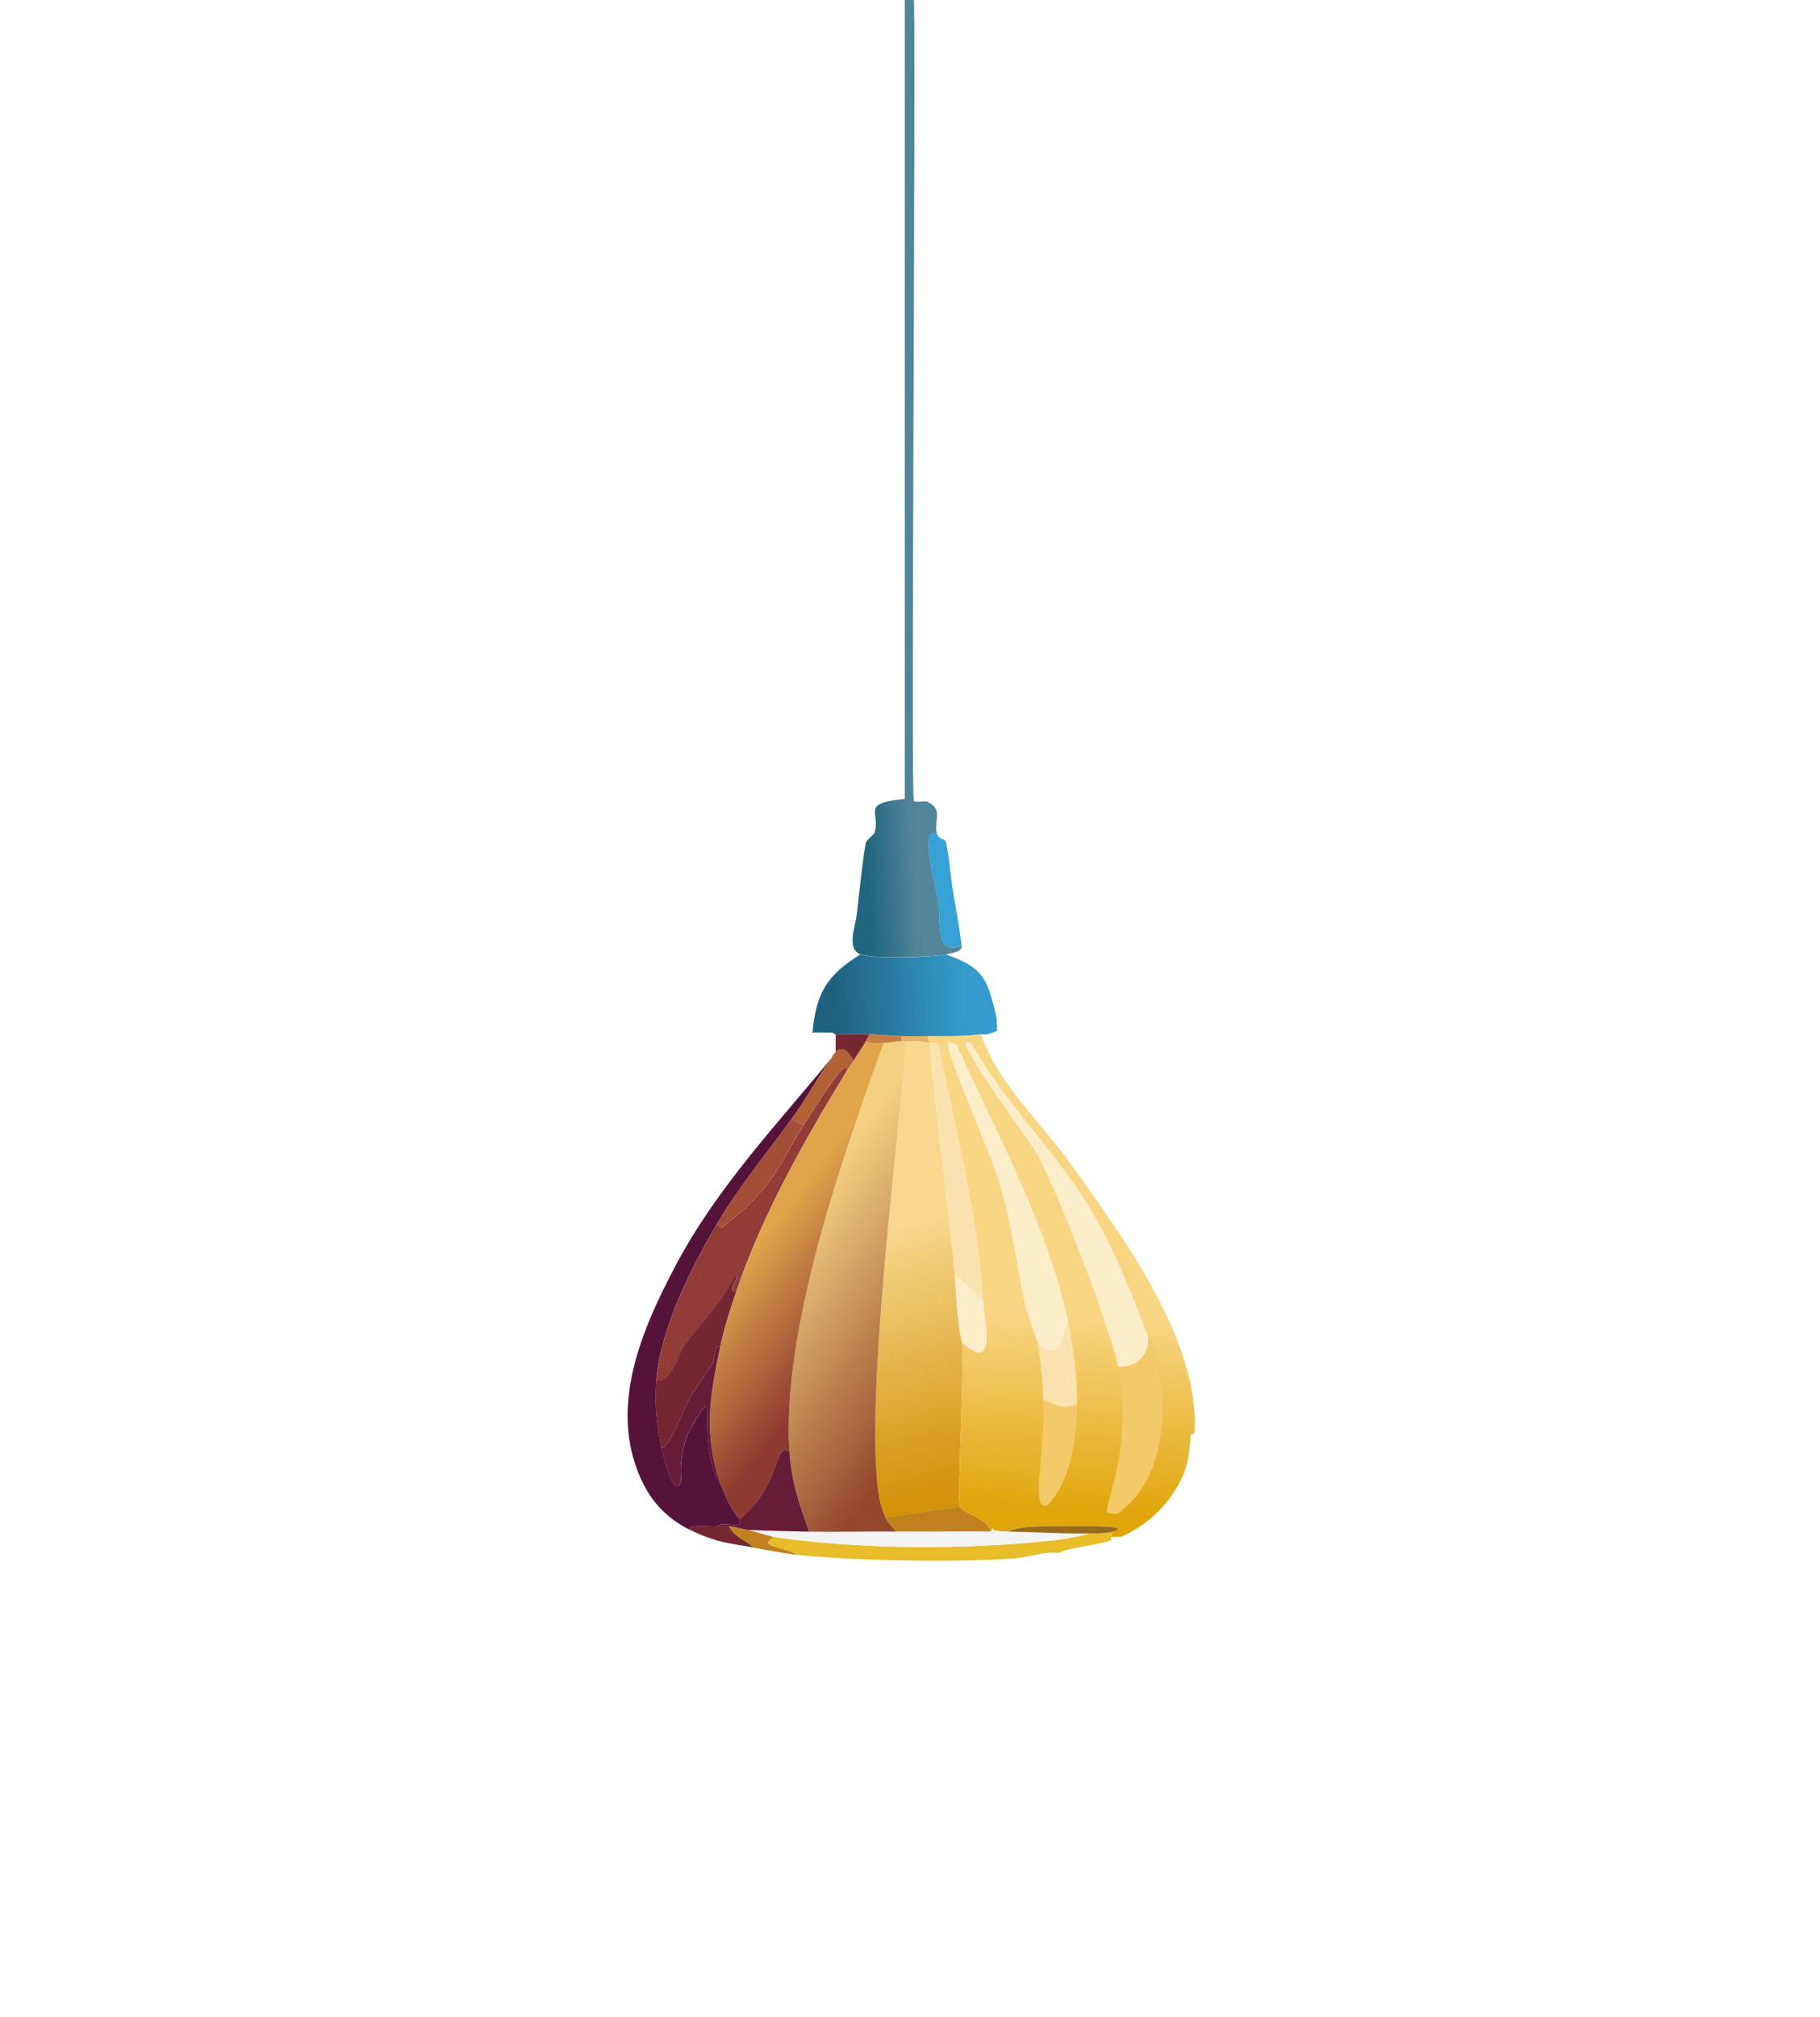 <?xml version="1.0" encoding="UTF-8"?><svg id="uuid-c6152a03-1aba-4efd-afb4-2b756aee44e4" xmlns="http://www.w3.org/2000/svg" xmlns:xlink="http://www.w3.org/1999/xlink" viewBox="0 0 207.93 230.39"><defs><linearGradient id="uuid-54e18972-b5c4-4f66-8e81-461f01b703bf" x1="102.14" y1="54.75" x2="96.79" y2="55.03" gradientUnits="userSpaceOnUse"><stop offset="0" stop-color="#528599"/><stop offset="1" stop-color="#21657f"/></linearGradient><linearGradient id="uuid-7b52755a-364b-46d1-86e4-cb5cf15eaed1" x1="109.97" y1="113.42" x2="95.37" y2="114.03" gradientUnits="userSpaceOnUse"><stop offset="0" stop-color="#349bcc"/><stop offset="1" stop-color="#206180"/></linearGradient><linearGradient id="uuid-f99c1a6c-f27e-48fc-9711-f1fb74eadb0b" x1="101.97" y1="140.09" x2="109.85" y2="169.48" gradientUnits="userSpaceOnUse"><stop offset="0" stop-color="#f7d88e"/><stop offset="1" stop-color="#d3920a"/></linearGradient><linearGradient id="uuid-710f5f66-d336-4dfd-b802-19413679872b" x1="121.18" y1="142.22" x2="119.74" y2="172.62" gradientUnits="userSpaceOnUse"><stop offset=".27" stop-color="#f8d583"/><stop offset="1" stop-color="#e0a50b"/></linearGradient><linearGradient id="uuid-22a969fc-c229-45d3-8f35-3354ff8aa417" x1="89.76" y1="141" x2="110.32" y2="155.85" gradientUnits="userSpaceOnUse"><stop offset="0" stop-color="#f4d180"/><stop offset="1" stop-color="#93462c"/></linearGradient><linearGradient id="uuid-87e4dbab-bd0e-4996-ae20-3c2ef9c215be" x1="86.72" y1="141.59" x2="98.98" y2="151.28" gradientUnits="userSpaceOnUse"><stop offset="0" stop-color="#e0a54b"/><stop offset="1" stop-color="#8e3931"/></linearGradient></defs><path d="M104.4,0c.27,1.53-.35,90.97,0,91.46.19.27,1.23-.02,1.52.1,1.93.85.73,2.3,1.12,3.65-1.96-.76-.37,4.82.2,8.22.31,1.87-.47,5.85,2.64,4.57.06.73-1.14.87-1.83,1.01-1.73.36-8.33.53-9.74,0-1.66-.62-.57-3.16-.41-4.67.2-1.85.75-6.87,1.01-8.01.11-.46.94-.98,1.01-1.22.7-2.41-1.67-3.34,3.45-3.86V0c.34,0,.68,0,1.01,0Z" style="fill:url(#uuid-54e18972-b5c4-4f66-8e81-461f01b703bf); stroke-width:0px;"/><path d="M107.04,95.21c.21.72.92.56,1.01.91.36,1.29.54,4.02.81,5.58.36,2.1.73,4.18,1.01,6.29-3.11,1.29-2.32-2.69-2.64-4.57-.57-3.4-2.16-8.98-.2-8.22Z" style="fill:#36a1d4; stroke-width:0px;"/><path d="M108.05,109.01c4.2,1.47,4.71,2.69,5.68,6.7.25,1.05.13,1.65.2,2.03-.32.12-.98.37-1.22.41-.2.03-.41-.02-.61,0-2.05.26-4.03.21-6.09.2-1.01,0-2.03.02-3.04,0-1.23-.02-2.46-.19-3.65-.2-1.29,0-2.57,0-3.86,0-.19,0-.21-.2-.41-.2-.74,0-1.5-.04-2.23,0,.42-4.52,1.65-6.57,5.48-8.93,1.41.53,8,.36,9.74,0Z" style="fill:url(#uuid-7b52755a-364b-46d1-86e4-cb5cf15eaed1); stroke-width:0px;"/><path d="M99.33,118.14c-.14.27-.26.55-.41.81-.44.78-.96,1.47-1.42,2.23-.41-.84-1.17-1.87-2.03-1.01v-2.03c1.28,0,2.56,0,3.86,0Z" style="fill:#752632; stroke-width:0px;"/><path d="M102.98,118.34v.61c-.71,0-1.36.16-2.03.2-.64.04-1.46.1-2.03-.2.15-.26.27-.54.41-.81,1.19,0,2.42.18,3.65.2Z" style="fill:#c77c45; stroke-width:0px;"/><path d="M106.02,118.34c-.02.33.17.43.2.81-1.01-.28-1.65-.18-2.64-.2-.2,0-.41,0-.61,0v-.61c1.01.02,2.03,0,3.04,0Z" style="fill:#e5b262; stroke-width:0px;"/><path d="M90.4,127.88c-2.91,3.99-6,7.68-8.52,11.97-2.95,5.02-6.48,12.06-6.9,17.86-.21,2.86.02,4.98.61,7.71.11.49,1.39,6.15,2.23,3.75.09-.27-.46-2.19.81-5.48,4.18-7.59.36,1.01,3.86,6.19.47,1.25,1.11,2.66,2.03,3.65-.05.04.1.52-.1.61-.48.2-2.02-.3-2.54.2-2.41-.04-3.98-.17-2.64.61-2.85-1.32-4.79-3.25-6.09-6.19-3.6-8.17.18-16.93,4.06-24.25,4.69-8.85,11.55-16.07,17.86-23.74-1.57,2.18-3.03,4.86-4.67,7.1Z" style="fill:#55133a; stroke-width:0px;"/><path d="M97.5,121.18c-.39.65-.72,1.07-.81,1.22.29-2.18-3.56,4.05-4.87,6.09l-1.42-.61c1.63-2.24,3.1-4.93,4.67-7.1.02-.03-.15-.06.41-.61.86-.85,1.62.17,2.03,1.01Z" style="fill:#b26034; stroke-width:0px;"/><path d="M106.22,119.16c.71,8.84,2.06,17.56,2.84,26.38.23,2.57.27,5.18.81,7.71.41,2.5-.6,18.02-.2,18.87l-8.52,1.22c-.44-.92-.68-1.95-.81-2.94-1.46-10.93,2.13-39,3.25-51.43.99.03,1.63-.08,2.64.2Z" style="fill:url(#uuid-f99c1a6c-f27e-48fc-9711-f1fb74eadb0b); stroke-width:0px;"/><path d="M112.31,148.58l-3.25-3.04c-.79-8.81-2.13-17.54-2.84-26.38.31.09.75-.18,1.01.3,1.95,9.77,4.5,19.12,5.07,29.12Z" style="fill:#fae2af; stroke-width:0px;"/><path d="M112.11,118.14c1.97,5.77,6.69,9.88,10.14,14.71,5.94,8.3,14.9,20.27,14.2,30.84-.01.16-.39.04-.41.2-.13,1.37-.22,3.06-.81,4.46-1.36,3.23-4,5.84-7.2,7.2-.05.02-1.04-.03-1.12,0l.2-.61c2.86-.8-4.74-.66-8.22-.61-1.17.02-2.8.12-3.75.61-2.14-.02-1.63-.41-1.72-.41-.16,0,0,.41-.3.41.12-1.31-3.1-2.1-3.45-2.84-.4-.85.61-16.37.2-18.87,4.11,3.92,2.56-2.46,2.43-4.67-.57-10-3.13-19.35-5.07-29.12-.26-.48-.7-.22-1.01-.3-.03-.39-.22-.48-.2-.81,2.05,0,4.04.06,6.09-.2Z" style="fill:url(#uuid-710f5f66-d336-4dfd-b802-19413679872b); stroke-width:0px;"/><path d="M131.18,152.84c.18,1.88-1.46,3.55-3.45,3.25-.79-4.18-7.11-20.61-9.33-24.45-.48-.83-8.94-12.22-8.01-12.68l.51.1c3.98,7.1,10.14,12.83,14.2,19.88,1.96,3.41,4.82,10.1,6.09,13.9Z" style="fill:#fbecca; stroke-width:0px;"/><path d="M122.05,151.01c-.8,2.2-.76,4.54-3.45,2.64-.13-.72-1.32-3.69-1.62-5.17-.87-4.28-1.41-8.57-2.64-12.78-1.36-4.69-6.7-16.2-5.99-16.74l.91.3c4.74,10.5,10.4,20.61,12.78,31.75Z" style="fill:#fbecca; stroke-width:0px;"/><path d="M127.73,156.08c1.99.3,3.63-1.37,3.45-3.25,0,.02.35-.08.41.1,2.01,6.3,2.06,15.84-3.96,19.99l-1.12-.1c-.51-.68,3.02-7.23,1.22-16.74Z" style="fill:#f4c969; stroke-width:0px;"/><path d="M123.06,160.34c-.07,3.88-.62,8.64-3.35,11.57-2.11.85-.28-5.86-.51-11.97,1.54.5,2.22,1.15,3.86.41Z" style="fill:#f4c969; stroke-width:0px;"/><path d="M123.06,160.34c-1.63.75-2.32.09-3.86-.41-.06-1.74-.31-4.63-.61-6.29,2.69,1.9,2.65-.44,3.45-2.64.58,2.72,1.06,6.55,1.01,9.33Z" style="fill:#fae2af; stroke-width:0px;"/><path d="M109.67,172.11c.35.74,3.57,1.53,3.45,2.84-3.58-.02-7.17.04-10.75,0-.48-.64-.85-.85-1.22-1.62l8.52-1.22Z" style="fill:#c0811e; stroke-width:0px;"/><path d="M112.31,148.58c.13,2.21,1.67,8.59-2.43,4.67-.54-2.53-.58-5.14-.81-7.71l3.25,3.04Z" style="fill:#fbecca; stroke-width:0px;"/><path d="M127.12,174.95l-.2.61s.08.35-.1.41c-1.99.64-4.56.76-5.88,1.42-1.66-.22-3.18.46-5.07.61-6.22.51-18.59.28-24.86-.41-1.2-.91-4.6-.83-2.64-2.03,10.08,1.45,21.6,1.48,31.75.41.93-.1,3.44-.45,4.16-.81.96-.02,1.9.05,2.84-.2Z" style="fill:#e9bc29; stroke-width:0px;"/><path d="M81.88,174.34c.47,0,.95-.02,1.42,0,.54,1.15,1.9,1.63,2.84,2.43-2.83-.51-4.17-.56-6.9-1.83-1.34-.78.23-.64,2.64-.61Z" style="fill:#752632; stroke-width:0px;"/><path d="M85.53,174.75l2.84.81c-1.97,1.2,1.44,1.12,2.64,2.03-1.64-.18-3.25-.52-4.87-.81-.94-.8-2.3-1.28-2.84-2.43.6.03,1.67.38,2.23.41Z" style="fill:#c0811e; stroke-width:0px;"/><path d="M115.15,174.95c3.04.03,6.09.25,9.13.2-.72.36-3.23.71-4.16.81-10.16,1.07-21.67,1.04-31.75-.41l-2.84-.81c2.28.1,4.61.15,6.9.2,3.31.07,6.63-.04,9.94,0,3.58.04,7.17-.02,10.75,0,.31,0,.15-.41.3-.41.1,0-.42.39,1.72.41Z" style="fill:#f5f4f4; stroke-width:0px;"/><path d="M127.12,174.95c-.94.25-1.88.19-2.84.2-3.04.05-6.09-.17-9.13-.2.95-.49,2.58-.59,3.75-.61,3.48-.05,11.08-.19,8.22.61Z" style="fill:#986b1b; stroke-width:0px;"/><path d="M102.98,118.95c.2,0,.41,0,.61,0-1.12,12.44-4.7,40.5-3.25,51.43.13,1,.38,2.02.81,2.94.36.77.74.99,1.22,1.62-3.31-.04-6.63.07-9.94,0-1.14-3.28-1.99-5.59-2.23-9.13-.94-13.69,6.02-33.57,10.75-46.67.67-.04,1.31-.2,2.03-.2Z" style="fill:url(#uuid-22a969fc-c229-45d3-8f35-3354ff8aa417); stroke-width:0px;"/><path d="M96.69,122.4c-4.83,7.94-9.61,16.33-12.58,25.16-1.23-.15.81-2.11-.2-1.72-1.44,3.06-3.99,5.37-5.88,8.12-.49.71-1.14,3.84-3.04,3.75.42-5.79,3.95-12.84,6.9-17.86l.51.41c6.14-4.62,6.67-7.48,9.43-11.77,1.31-2.04,5.16-8.26,4.87-6.09Z" style="fill:#933b37; stroke-width:0px;"/><path d="M84.11,147.56c-.75,2.22-1.32,3.96-1.83,6.29-.63-.56-.65,1.38-.81,1.72-.4.86-2.17,3.19-2.64,4.06-1.02,1.91-2.16,5.39-3.25,5.78-.59-2.73-.82-4.85-.61-7.71,1.9.09,2.55-3.04,3.04-3.75,1.89-2.75,4.45-5.06,5.88-8.12,1.01-.38-1.03,1.57.2,1.72Z" style="fill:#752632; stroke-width:0px;"/><path d="M100.95,119.16c-4.74,13.09-11.7,32.98-10.75,46.67-1.88-1.08-.75,3.57-5.68,7.71-.92-.99-1.56-2.4-2.03-3.65-2.14-5.67-1.44-10.28-.2-16.03.5-2.33,1.08-4.07,1.83-6.29,2.97-8.83,7.75-17.22,12.58-25.16.09-.15.42-.57.81-1.22.46-.76.98-1.45,1.42-2.23.57.3,1.39.24,2.03.2Z" style="fill:url(#uuid-87e4dbab-bd0e-4996-ae20-3c2ef9c215be); stroke-width:0px;"/><path d="M90.2,165.82c.24,3.54,1.09,5.85,2.23,9.13-2.28-.05-4.62-.1-6.9-.2-.56-.03-1.64-.38-2.23-.41-.47-.02-.95,0-1.42,0,.52-.5,2.06,0,2.54-.2.21-.08.05-.57.1-.61,4.93-4.14,3.8-8.79,5.68-7.71Z" style="fill:#661c37; stroke-width:0px;"/><path d="M91.82,128.49c-2.76,4.29-3.29,7.15-9.43,11.77l-.51-.41c2.52-4.29,5.61-7.99,8.52-11.97l1.42.61Z" style="fill:#a34e36; stroke-width:0px;"/><path d="M82.28,153.85c-1.24,5.75-1.94,10.36.2,16.03-3.5-5.17.32-13.78-3.86-6.19-1.27,3.29-.72,5.21-.81,5.48-.84,2.4-2.12-3.26-2.23-3.75,1.09-.39,2.22-3.87,3.25-5.78.46-.86,2.23-3.2,2.64-4.06.16-.34.18-2.28.81-1.72Z" style="fill:#661c37; stroke-width:0px;"/></svg>